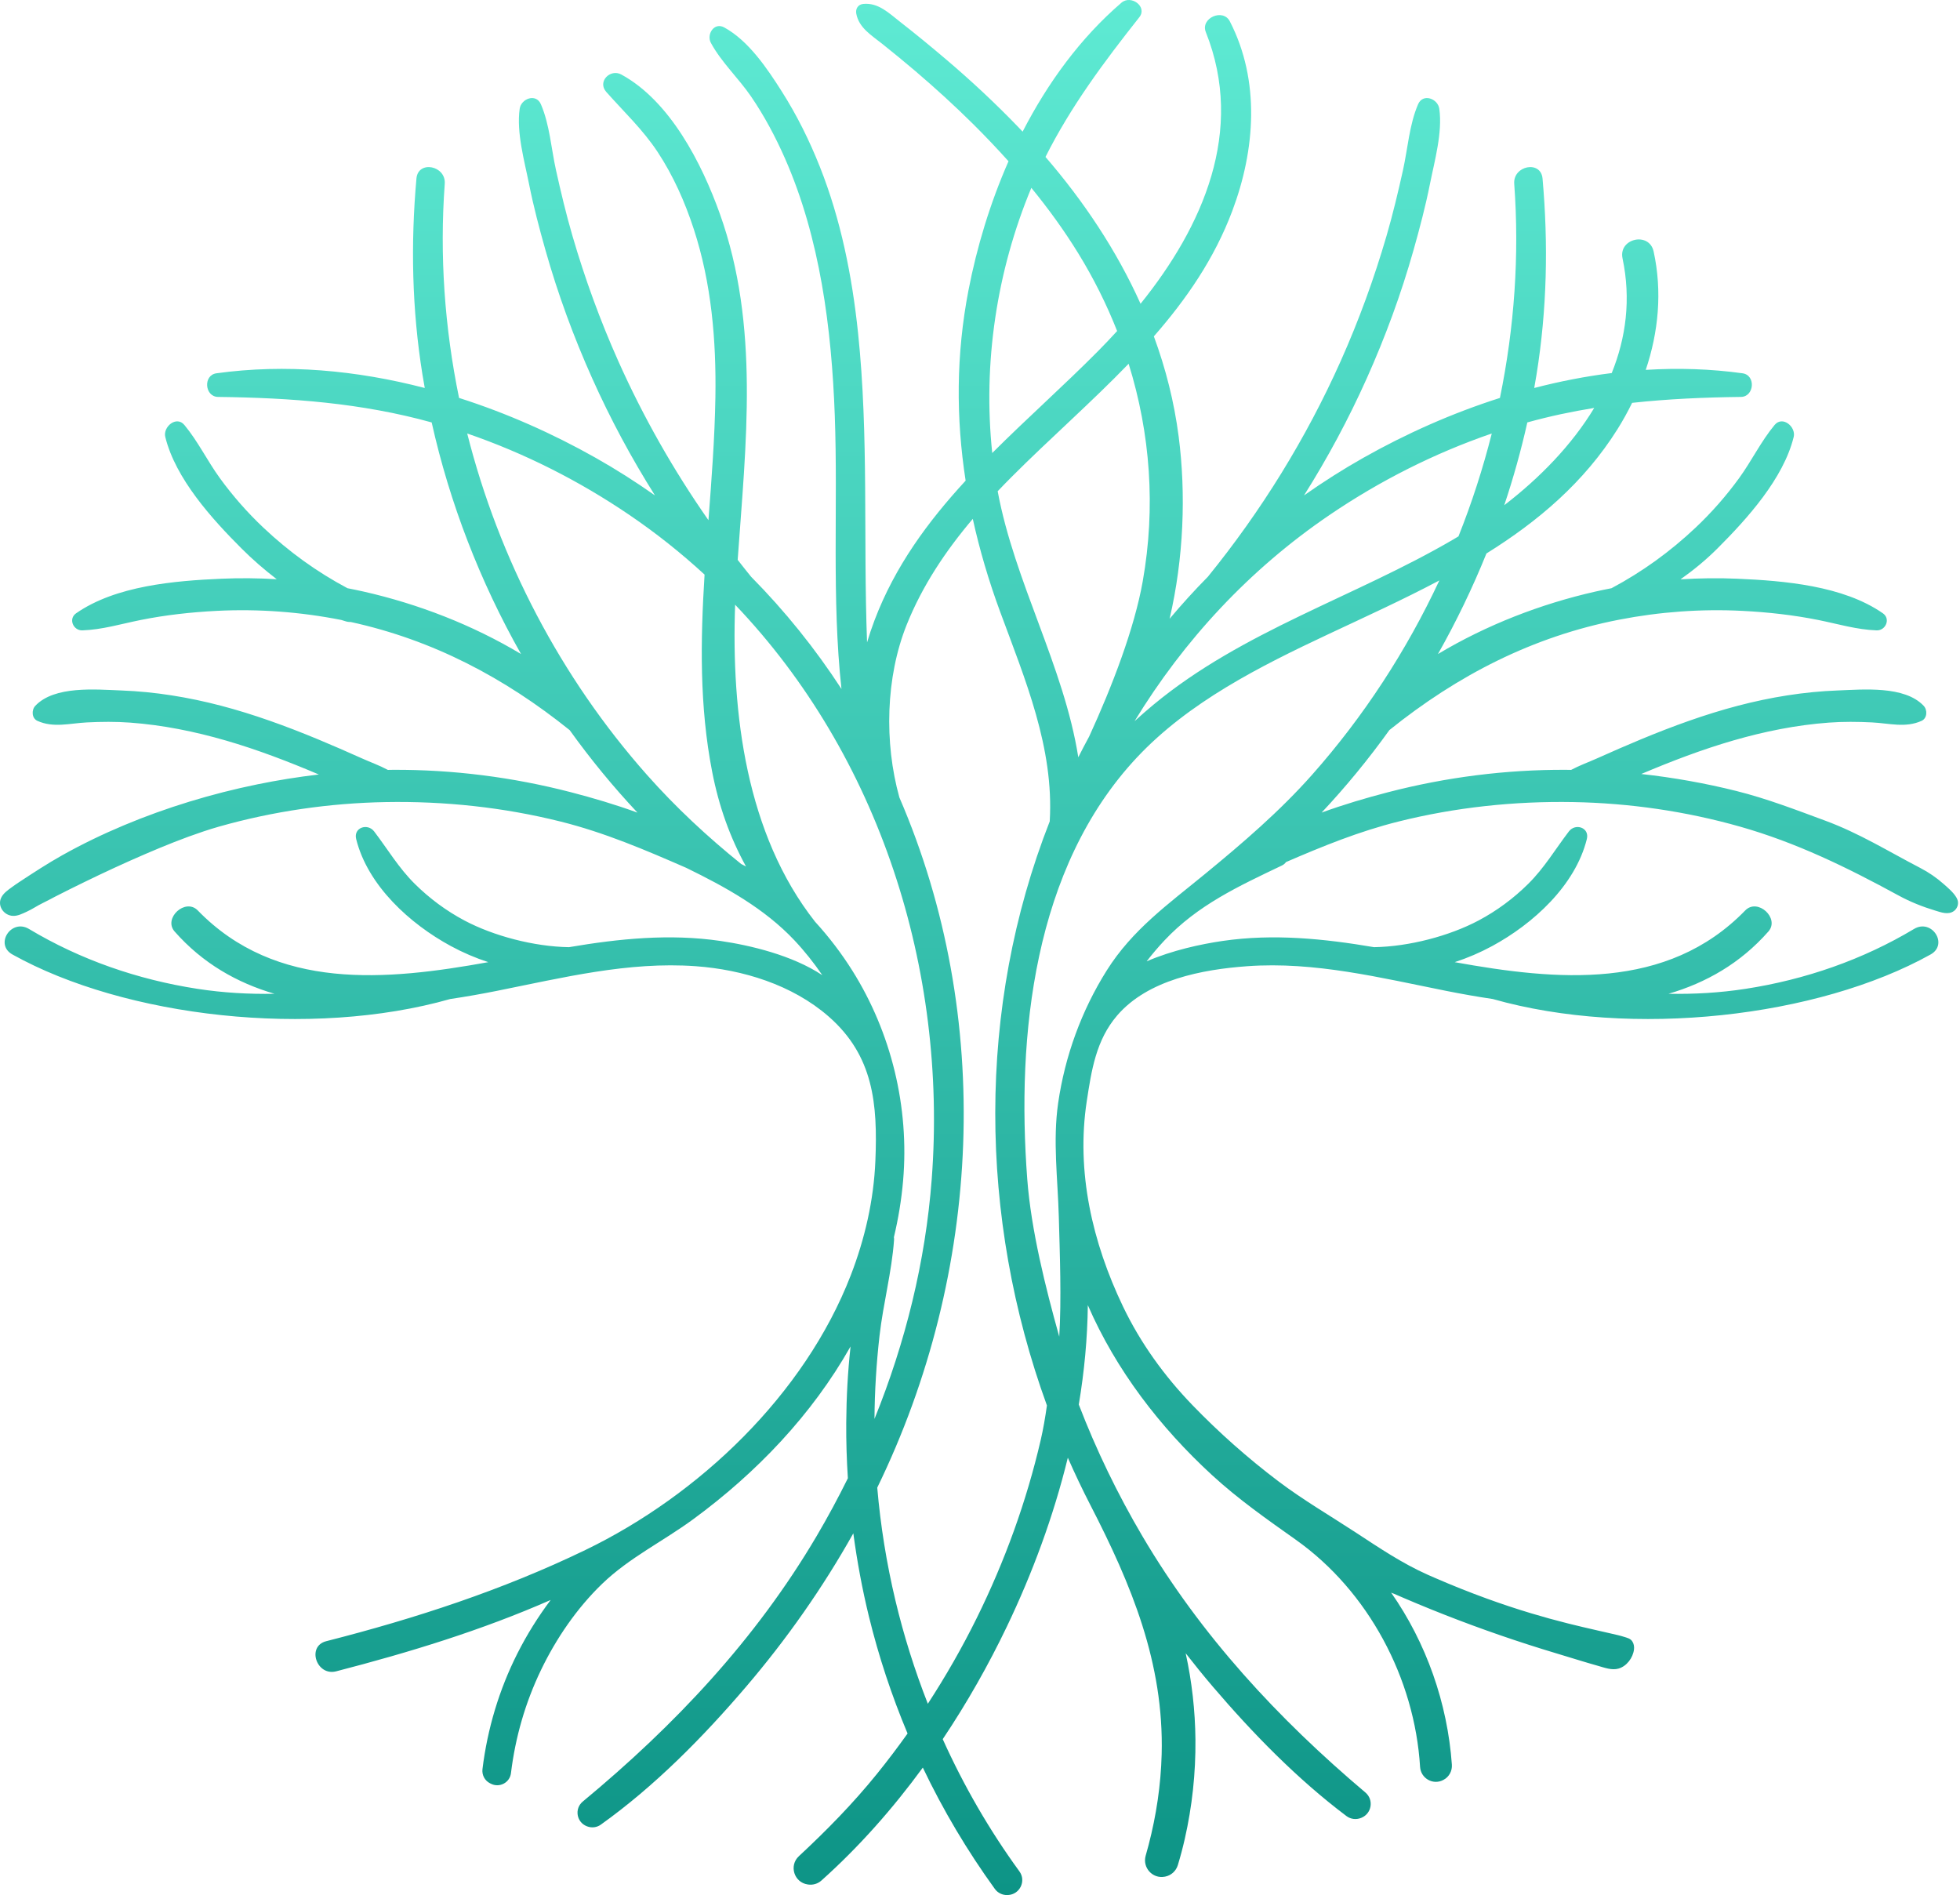<svg width="663" height="641" viewBox="0 0 663 641" fill="none" xmlns="http://www.w3.org/2000/svg">
<path d="M407.626 295.611C395.129 305.871 383.043 314.467 374.367 328.267C365.826 341.853 360.229 357.248 357.934 373.128C356.089 385.901 357.813 398.751 358.159 411.56C358.503 424.236 359.085 439.475 358.309 452.129C353.671 435.517 348.797 416.115 347.487 398.864C343.807 350.336 349.586 293.589 384.519 256.28C402.118 237.484 426.199 225.392 449.187 214.587C461.723 208.696 474.545 202.873 486.886 196.331C475.753 220.141 461.279 242.387 443.851 262.051C432.911 274.393 420.349 285.167 407.626 295.611ZM352.045 487.056C347.229 507.864 339.878 528.112 330.425 547.257C325.479 557.273 319.934 566.961 313.853 576.304C309.394 564.923 305.711 553.225 302.873 541.299C299.893 528.771 297.846 516.025 296.742 503.199C332.146 430.468 336.341 344.04 304.231 269.744C299.046 251.168 299.611 229.041 306.687 211.365C312.007 198.079 319.907 186.309 329.059 175.507C331.379 186.06 334.479 196.533 338.309 206.92C346.767 229.869 356.573 252.945 355.087 277.829C330.333 340.889 331.025 411.835 354.139 475.407C353.558 479.528 352.877 483.46 352.045 487.056ZM297.51 451.845C298.742 441.004 301.655 430.243 302.429 419.389C302.451 419.079 302.422 418.785 302.374 418.501C303.862 412.26 304.929 405.871 305.491 399.332C307.622 374.563 301.527 349.327 288.286 328.267C284.777 322.683 280.53 317.035 275.698 311.764C275.694 311.76 275.693 311.756 275.689 311.751C252.434 282.191 247.338 241.279 248.667 204.541C297.373 255.584 320.554 327.829 315.167 398.864C313.051 426.752 306.283 454.085 295.81 479.949C295.866 470.553 296.451 461.185 297.51 451.845ZM250.718 292.248C239.311 283.06 228.606 273.111 218.803 262.051C189.694 229.204 168.794 189.177 158.039 146.629C177.425 153.291 195.841 162.599 212.811 174.12C221.895 180.287 230.405 187.06 238.331 194.356C236.937 216.637 236.585 238.892 240.893 261.011C243.195 272.829 246.941 283.253 252.349 293.092C251.807 292.801 251.263 292.523 250.718 292.248ZM348.868 63.536C354.637 70.595 359.999 77.975 364.761 85.723C369.939 94.145 374.326 102.928 377.885 111.972C375.755 114.307 373.591 116.585 371.405 118.793C359.806 130.488 347.321 141.549 335.639 153.231C332.447 122.881 337.118 91.739 348.868 63.536ZM386.547 196.629C383.731 212.519 376.262 232.044 368.431 249.115C367.166 251.445 365.937 253.789 364.749 256.149C359.895 225.421 343.179 196.892 337.481 166.159C339.055 164.504 340.647 162.865 342.261 161.251C355.111 148.379 369.081 136.197 381.777 123.039C389.134 146.635 390.97 171.692 386.547 196.629ZM449.843 174.12C466.813 162.599 485.23 153.291 504.615 146.629C501.626 158.455 497.869 170.089 493.353 181.424C492.777 181.771 492.201 182.123 491.626 182.459C458.258 201.959 420.294 213.407 390.193 238.356C388.062 240.121 385.915 241.989 383.785 243.935C400.431 216.637 422.545 192.653 449.843 174.12ZM516.641 142.888C524.139 140.804 531.683 139.208 539.268 137.985C531.647 150.613 520.762 161.724 508.838 170.889C511.922 161.677 514.531 152.325 516.641 142.888ZM661.714 303.467C660.693 301.755 658.651 300.071 657.489 299.036C655.103 296.916 652.426 295.073 649.591 293.604C638.605 287.901 629.025 281.881 617.393 277.583C607.438 273.907 597.709 270.148 587.385 267.561C576.822 264.916 566.036 263.007 555.177 261.805C565.339 257.505 575.675 253.545 586.285 250.475C596.854 247.416 607.647 245.235 618.631 244.425C623.489 244.067 628.366 244.111 633.229 244.356C639.09 244.652 644.539 246.283 649.985 243.839C651.949 242.957 652.035 240.143 650.713 238.741C644.237 231.885 630.27 233.224 621.606 233.551C610.238 233.977 598.921 235.824 587.923 238.704C576.738 241.635 565.849 245.62 555.174 250.041C550.153 252.121 545.177 254.305 540.218 256.525C537.327 257.819 534.251 258.921 531.45 260.42C530.879 260.416 530.31 260.393 529.742 260.393C509.446 260.292 489.19 262.88 469.551 267.968C462.175 269.879 454.554 272.127 447.059 274.859C455.294 266.087 462.951 256.751 469.982 246.948C492.967 228.472 518.389 215.305 547.706 209.607C561.397 206.945 575.426 205.919 589.358 206.627C597.967 207.065 606.643 208.02 615.097 209.719C621.641 211.033 628.094 212.999 634.799 213.224C637.854 213.327 639.619 209.333 636.915 207.452C623.494 198.112 603.601 196.445 587.681 195.753C581.273 195.475 574.854 195.559 568.455 195.967C572.877 192.832 577.085 189.388 580.983 185.488C591.001 175.472 603.287 161.887 606.746 147.793C607.579 144.399 602.997 140.487 600.283 143.751C595.694 149.271 592.521 155.891 588.295 161.712C583.927 167.728 578.975 173.363 573.571 178.467C564.961 186.595 555.518 193.428 545.115 198.965C543.302 199.317 541.491 199.691 539.69 200.097C521.219 204.273 502.907 211.351 486.409 221.231C492.614 210.261 498.097 198.884 502.809 187.217C520.198 176.388 535.802 163.232 547.13 145.189C548.945 142.299 550.591 139.313 552.091 136.263C564.247 134.939 576.511 134.408 588.891 134.26C593.43 134.205 594.009 126.901 589.438 126.267C578.614 124.765 567.649 124.437 556.699 125.111C561.018 112.284 562.321 98.6 559.365 85.063C557.883 78.273 547.415 80.612 548.847 87.396C551.762 101.216 550.014 114.243 545.193 126.189C536.381 127.287 527.614 128.992 518.975 131.24C519.245 129.735 519.509 128.228 519.751 126.72C523.298 104.699 523.761 82.587 521.789 60.393C521.231 54.123 511.759 55.999 512.211 62.164C513.991 86.427 512.258 110.832 507.374 134.601C491.201 139.756 475.622 146.695 461.201 154.839C454.282 158.747 447.585 163.008 441.109 167.571C449.09 154.909 456.191 141.691 462.335 127.969C468.63 113.915 473.962 99.413 478.149 84.592C480.229 77.229 482.191 69.804 483.689 62.299C485.259 54.412 487.998 44.819 486.865 36.791C486.383 33.369 481.334 31.456 479.691 35.261C476.721 42.141 476.193 50.309 474.569 57.605C472.914 65.044 471.147 72.463 469.017 79.78C464.801 94.253 459.63 108.449 453.475 122.213C441.797 148.337 426.63 172.875 408.586 195.083C404.078 199.641 399.769 204.395 395.638 209.3C400.421 188.745 401.215 167.069 398.695 147.609C397.181 135.916 394.303 124.623 390.311 113.771C401.307 101.201 410.773 87.489 416.845 71.336C424.607 50.684 426.349 27.296 416.006 7.211C413.698 2.729 405.991 6.111 407.887 10.863C421.205 44.263 406.895 76.597 385.809 102.749C377.734 84.769 366.631 68.133 353.651 53.084C362.218 36.019 373.391 21 385.395 5.831C388.227 2.251 382.583 -1.861 379.354 0.911C365.543 12.769 354.447 27.945 345.918 44.532C345.45 44.037 344.985 43.539 344.513 43.048C336.75 34.98 328.543 27.325 320.011 20.08C314.922 15.76 309.773 11.515 304.506 7.413C300.725 4.468 297.115 0.832 292.03 1.325C290.249 1.499 289.333 2.953 289.653 4.643C290.562 9.461 294.839 11.953 298.446 14.844C302.221 17.869 305.978 20.921 309.657 24.063C316.369 29.795 322.93 35.764 329.197 41.981C333.29 46.043 337.277 50.239 341.145 54.547C334.905 68.725 330.418 83.617 327.611 98.135C323.398 119.933 323.354 141.419 326.639 162.583C313.873 176.443 302.747 191.549 295.825 209.803C294.893 212.259 294.047 214.761 293.297 217.296C291.977 182.401 293.906 147.4 290.249 112.592C288.241 93.48 284.454 74.355 277.342 56.447C273.801 47.531 269.594 39.023 264.446 30.923C259.506 23.151 253.231 13.791 244.978 9.276C241.562 7.409 238.918 11.623 240.463 14.491C243.979 21.024 249.863 26.492 254.077 32.665C258.54 39.207 262.291 46.245 265.487 53.488C277.445 80.584 281.302 111.26 282.375 140.451C283.499 171.045 281.294 202.437 284.639 233.045C275.754 219.375 265.503 206.645 254.068 195.083C252.535 193.196 251.023 191.293 249.531 189.373C252.293 150.164 257.033 110.167 243.499 72.312C237.43 55.339 226.691 34.199 210.169 25.204C206.433 23.171 201.986 27.599 205.075 31.087C211.041 37.827 217.451 43.819 222.45 51.401C227.766 59.468 231.713 68.373 234.698 77.539C240.671 95.869 242.301 115.135 241.995 134.319C241.775 148.179 240.699 162.068 239.642 175.957C227.83 159.052 217.598 141.045 209.178 122.213C203.026 108.449 197.855 94.253 193.639 79.78C191.506 72.463 189.742 65.044 188.086 57.605C186.463 50.309 185.934 42.141 182.963 35.261C181.321 31.456 176.271 33.369 175.789 36.791C174.657 44.819 177.394 54.412 178.967 62.299C180.463 69.804 182.426 77.229 184.506 84.592C188.694 99.413 194.026 113.915 200.319 127.969C206.465 141.691 213.565 154.909 221.546 167.571C215.07 163.008 208.373 158.747 201.453 154.839C187.033 146.695 171.453 139.756 155.281 134.601C150.397 110.832 148.662 86.427 150.443 62.164C150.895 55.999 141.423 54.123 140.865 60.393C138.893 82.587 139.357 104.699 142.903 126.72C143.146 128.228 143.413 129.735 143.682 131.241C120.581 125.229 96.57 123.028 73.216 126.267C68.646 126.901 69.225 134.205 73.762 134.26C98.291 134.553 122.366 136.317 146.021 142.889C152.114 170.156 162.375 196.709 176.246 221.221C159.747 211.343 141.434 204.272 122.965 200.097C121.162 199.691 119.353 199.317 117.539 198.965C107.137 193.428 97.695 186.595 89.085 178.467C83.678 173.363 78.726 167.728 74.359 161.712C70.134 155.891 66.96 149.271 62.371 143.751C59.658 140.487 55.077 144.399 55.908 147.793C59.366 161.887 71.654 175.472 81.67 185.488C85.407 189.224 89.406 192.704 93.611 195.923C87.407 195.548 81.184 195.484 74.974 195.753C59.054 196.445 39.16 198.112 25.738 207.452C23.035 209.333 24.8 213.327 27.857 213.224C34.56 212.999 41.013 211.033 47.556 209.719C56.01 208.02 64.687 207.065 73.298 206.627C87.391 205.911 101.587 206.971 115.431 209.701C115.799 209.813 116.393 209.996 116.761 210.108C117.402 210.329 118.025 210.411 118.622 210.388C146.409 216.448 170.683 229.265 192.709 246.977C199.739 256.775 207.395 266.105 215.629 274.871C208.123 272.135 200.491 269.881 193.103 267.968C173.465 262.88 153.209 260.292 132.913 260.393C132.345 260.396 131.777 260.417 131.207 260.424C128.405 258.925 125.327 257.82 122.437 256.525C117.477 254.305 112.501 252.121 107.481 250.041C96.806 245.62 85.916 241.635 74.73 238.704C63.733 235.824 52.416 233.977 41.048 233.551C32.385 233.224 18.418 231.885 11.942 238.741C10.618 240.143 10.704 242.957 12.668 243.839C18.115 246.283 23.563 244.652 29.426 244.356C34.287 244.111 39.166 244.067 44.023 244.425C55.007 245.235 65.802 247.416 76.37 250.475C87.107 253.583 97.564 257.603 107.845 261.973C100.885 262.791 93.958 263.893 87.091 265.299C79.337 266.887 71.654 268.837 64.085 271.153C56.55 273.459 49.123 276.125 41.858 279.177C34.743 282.165 27.78 285.524 21.046 289.293C16.055 292.088 11.267 295.232 6.489 298.368C5.655 298.915 4.841 299.489 4.035 300.075C2.677 301.06 1.134 302.121 0.401 303.656C-0.967 306.515 1.367 309.7 4.401 309.797C6.078 309.849 7.554 309.055 9.043 308.385C10.889 307.559 12.539 306.383 14.343 305.52C15.846 304.801 17.306 303.979 18.79 303.221C21.99 301.588 25.206 299.984 28.436 298.412C35.275 295.081 42.178 291.879 49.166 288.872C55.627 286.091 62.164 283.451 68.842 281.228C70.579 280.649 72.327 280.101 74.088 279.601C92.407 274.405 111.477 271.644 130.513 271.305C150.375 270.951 170.331 273.072 189.618 277.891C204.578 281.629 218.286 287.509 232.139 293.552C245.375 300.011 258.589 307.293 268.738 318.079C272.178 321.733 275.314 325.692 278.161 329.856C267.973 323.083 253.701 319.74 243.694 318.277C226.503 315.767 209.419 317.505 192.459 320.384C180.551 320.193 166.894 316.556 157.095 311.355C150.925 308.079 145.273 303.883 140.306 298.965C134.855 293.569 131.154 287.259 126.557 281.229C124.354 278.341 119.513 279.911 120.479 283.805C124.401 299.587 138.701 312.525 152.494 320C156.573 322.211 160.818 324.028 165.175 325.452C130.682 331.676 93.426 335.259 66.9 307.96C62.702 303.639 55.129 310.612 59.069 315.085C68.554 325.857 80.189 332.441 92.865 336.151C84.234 336.308 75.549 335.828 66.79 334.476C46.538 331.349 27.167 324.623 9.805 314.225C3.786 310.621 -1.933 319.433 4.205 322.856C42.306 344.097 105.231 351.303 152.311 337.917C157.651 337.129 162.902 336.193 167.985 335.181C190.181 330.757 212.533 325.173 235.342 326.823C251.202 327.969 267.973 333.083 280.275 343.812C295.527 357.116 296.895 373.507 296.11 392.627C295.565 405.913 292.562 419.032 287.767 431.416C272.171 471.695 236.535 505.667 198.001 524.296C169.971 537.845 140.487 547.459 110.351 555.14C103.642 556.851 107.066 567.048 113.718 565.328C138.382 558.951 162.933 551.452 186.275 541.193C182.007 546.881 178.225 552.931 175.021 559.279C168.838 571.525 164.87 584.807 163.206 598.399C162.966 600.368 163.953 602.284 165.723 603.181L166.067 603.356C168.955 604.821 172.447 602.992 172.839 599.777C174.315 587.656 177.686 575.913 183.03 564.823C188.109 554.289 195.078 544.033 203.673 535.743C212.845 526.895 224.267 521.383 234.471 513.9C255.835 498.233 274.646 478.587 287.717 455.436C286.77 464.009 286.314 472.651 286.253 481.264C286.207 487.52 286.409 493.775 286.806 500.019C283.51 506.684 279.982 513.235 276.207 519.636C255.563 554.645 228.182 583.665 197.13 609.381C194.242 611.772 195.002 616.387 198.501 617.735L198.606 617.773C200.139 618.363 201.873 618.161 203.21 617.207C221.533 604.139 237.913 587.468 252.375 570.537C266.091 554.483 278.311 537.077 288.651 518.647C289.921 528.119 291.663 537.525 293.931 546.804C297.239 560.333 301.629 573.561 306.999 586.367C303.679 591.02 300.231 595.583 296.633 600.035C288.485 610.113 279.574 619.179 270.23 627.864C266.822 631.033 268.599 636.737 273.203 637.417L273.345 637.439C274.967 637.68 276.619 637.199 277.842 636.108C290.505 624.796 301.987 611.801 312.158 597.893C319.011 612.275 327.182 626.016 336.526 638.937C337.514 640.303 339.133 641.076 340.815 641.005L340.941 641C344.963 640.833 347.201 636.251 344.831 632.996C334.654 619.025 325.991 604.012 318.893 588.272C327.139 575.965 334.395 563.119 340.57 550.232C349.21 532.2 356.37 512.9 361.209 493.071C363.583 498.469 366.117 503.805 368.823 509.061C382.705 536 393.757 562.503 392.95 593.38C392.679 603.741 391.142 614.023 388.537 624.051C388.223 625.257 387.894 626.463 387.547 627.661C386.379 631.719 389.857 635.589 394.003 634.792L394.13 634.768C396.179 634.373 397.819 632.861 398.425 630.864C399.303 627.967 400.083 625.037 400.755 622.081C403.262 611.08 404.483 599.691 404.375 588.408C404.281 578.617 403.174 568.792 401.073 559.221C404.067 563.055 407.122 566.843 410.279 570.537C423.689 586.235 438.746 601.707 455.47 614.295C456.889 615.363 458.774 615.585 460.418 614.911L460.523 614.867C464.037 613.421 464.77 608.767 461.866 606.315C432.323 581.359 406.275 553.263 386.447 519.636C378.065 505.419 370.837 490.503 364.918 475.095C366.786 463.937 367.85 452.688 367.973 441.468C377.522 463.448 392.429 482.824 410.019 498.983C418.901 507.143 428.555 513.899 438.357 520.845C462.87 538.223 478.523 567.712 480.362 597.644C480.601 601.521 484.705 603.895 488.155 602.109L488.262 602.053C490.167 601.068 491.27 599.035 491.117 596.897C489.635 576.108 482.494 555.725 470.531 538.648C470.665 538.839 471.314 538.992 471.534 539.088C471.929 539.261 472.323 539.433 472.719 539.605C473.479 539.936 474.242 540.264 475.003 540.591C476.527 541.244 478.055 541.889 479.585 542.525C482.647 543.801 485.722 545.043 488.809 546.253C494.983 548.676 501.209 550.968 507.478 553.133C513.747 555.299 520.062 557.332 526.415 559.236C531.143 560.652 535.851 562.156 540.603 563.489C542.779 564.1 545.215 565.048 547.477 564.407C550.257 563.617 552.389 560.745 552.722 557.927C552.834 556.991 552.677 556.001 552.157 555.213C551.499 554.217 550.483 554.025 549.431 553.687C547.983 553.22 546.45 552.896 544.969 552.552C543.371 552.181 541.773 551.82 540.175 551.457C536.89 550.709 533.609 549.947 530.342 549.125C526.179 548.077 522.039 546.94 517.929 545.704C512.894 544.191 507.903 542.529 502.962 540.736C497.061 538.593 491.229 536.26 485.47 533.763C484.647 533.408 483.829 533.048 483.011 532.687C474.278 528.816 466.382 523.459 458.467 518.28C449.701 512.545 440.753 507.343 432.371 501.001C422.067 493.203 412.365 484.607 403.387 475.311C393.862 465.451 385.785 454.272 379.862 441.905C369.526 420.313 363.957 396.364 367.618 372.444C369.209 362.053 370.754 351.817 377.873 343.52C388.283 331.385 406.71 327.921 421.911 326.823C444.721 325.173 467.073 330.757 489.269 335.181C494.353 336.193 499.602 337.129 504.942 337.917C552.022 351.303 614.947 344.097 653.047 322.856C659.187 319.433 653.467 310.621 647.449 314.225C630.085 324.623 610.714 331.349 590.463 334.476C581.703 335.828 573.019 336.308 564.389 336.151C577.065 332.441 588.699 325.857 598.186 315.085C602.125 310.612 594.551 303.639 590.353 307.96C563.827 335.259 526.571 331.676 492.078 325.452C496.434 324.028 500.681 322.211 504.759 320C518.553 312.525 532.854 299.587 536.774 283.805C537.741 279.911 532.899 278.341 530.697 281.229C526.099 287.259 522.398 293.569 516.947 298.965C511.981 303.883 506.329 308.079 500.158 311.355C490.361 316.556 476.702 320.193 464.794 320.384C447.834 317.505 430.751 315.767 413.559 318.277C406.199 319.353 396.531 321.444 387.878 325.168C389.779 322.707 391.793 320.336 393.917 318.079C405.167 306.121 418.993 299.751 433.635 292.753C434.223 292.472 434.678 292.068 435.01 291.6C447.351 286.264 459.695 281.225 473.037 277.891C492.322 273.072 512.279 270.951 532.141 271.305C551.178 271.644 570.247 274.405 588.566 279.601C607.702 285.029 624.855 293.436 642.253 302.923C646.185 305.067 650.358 306.72 654.643 308.015C656.649 308.621 659.017 309.527 660.915 308.176C661.858 307.507 662.413 306.328 662.326 305.175C662.285 304.617 662.057 304.041 661.714 303.467Z" fill="url(#paint0_linear_420_8274)"/>
<defs>
<linearGradient id="paint0_linear_420_8274" x1="331.167" y1="641.01" x2="331.167" y2="0" gradientUnits="userSpaceOnUse">
<stop stop-color="#0D9486"/>
<stop offset="1" stop-color="#5EEAD3"/>
</linearGradient>
</defs>
</svg>
